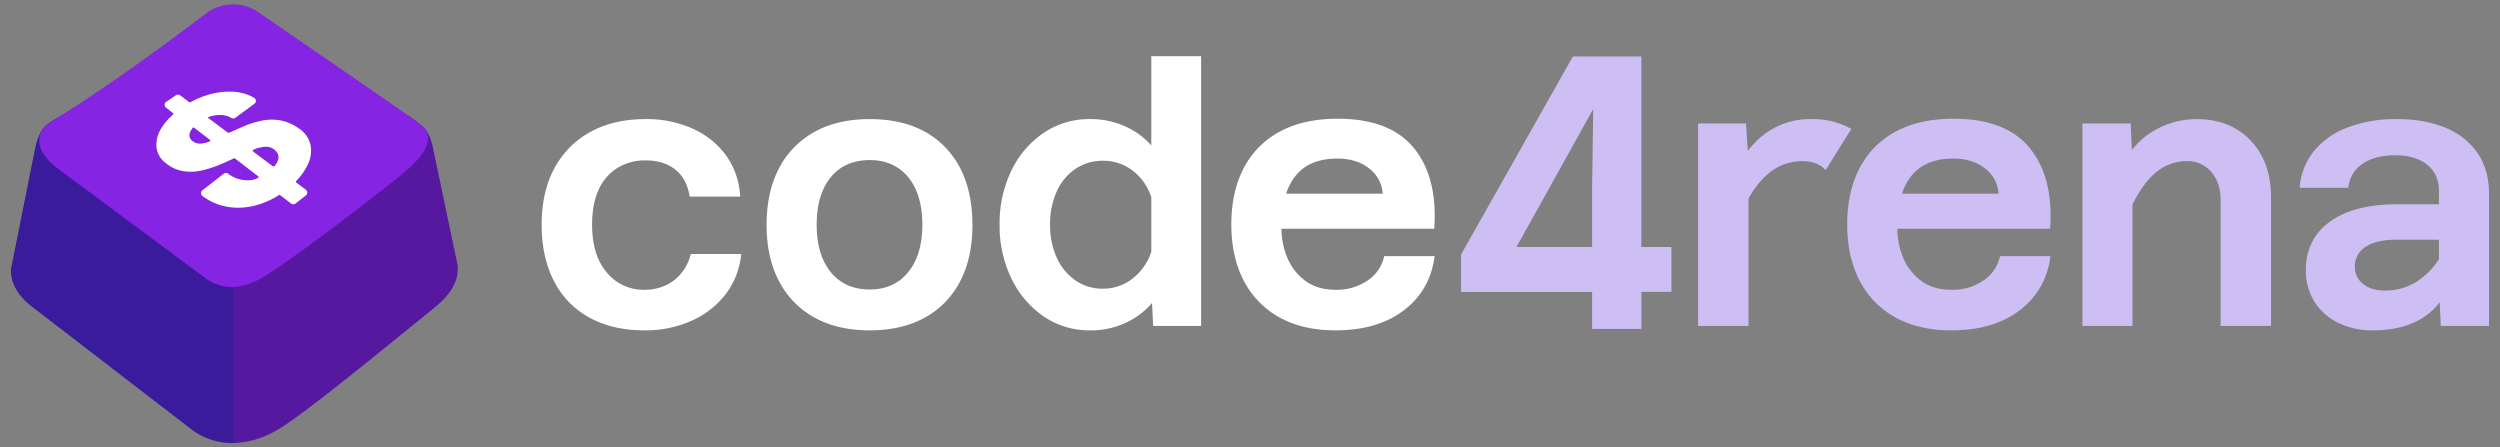 <svg xmlns="http://www.w3.org/2000/svg" viewBox="0 0 1140 204"><rect x="0" y="0" width="1140" height="204" fill="#808080" stroke="none"/><defs><style>.cls-1{fill:#fff;}.cls-2{fill:#cdbef4;}.cls-3{fill:#56189e;}.cls-4{fill:#3a1b9b;}.cls-5{fill:#8524e2;}</style></defs><g id="lines"><path class="cls-1" d="M310.83,124.39a20,20,0,0,1-7.34,5.75,22.84,22.84,0,0,1-9.66,2,21.58,21.58,0,0,1-17.09-7.83Q270,116.48,270,102.48q0-9.51,3-16a22.13,22.13,0,0,1,8.58-9.92,23.94,23.94,0,0,1,12.76-3.42q8.32,0,13.58,4.17t6.59,12.33h23A34.77,34.77,0,0,0,331.17,71,38.07,38.07,0,0,0,316,58.73a50.79,50.79,0,0,0-21.67-4.42q-14.34,0-24.93,5.75a40.59,40.59,0,0,0-16.5,16.5Q247,87.3,247,102.48q0,14.83,5.59,25.66a39,39,0,0,0,16.17,16.67q10.58,5.83,25.09,5.83a51.4,51.4,0,0,0,21.42-4.33,40.36,40.36,0,0,0,15.58-12.08A35.83,35.83,0,0,0,338,115.81H315A21.75,21.75,0,0,1,310.83,124.39Z"/><path class="cls-1" d="M396.58,54.31q-14.67,0-25.17,5.83a39.83,39.83,0,0,0-16.17,16.58q-5.67,10.75-5.67,25.92,0,14.83,5.67,25.59a39.83,39.83,0,0,0,16.17,16.58q10.5,5.83,25.17,5.83t25.18-5.83a39.27,39.27,0,0,0,16.08-16.58q5.6-10.75,5.59-25.59,0-22.67-12.42-35.5T396.58,54.31Zm17.59,69.75Q407.75,132,396.58,132q-11.32,0-17.75-7.92t-6.42-21.58q0-13.85,6.42-21.67T396.58,73q11.18,0,17.59,7.83t6.42,21.67Q420.59,116.15,414.17,124.06Z"/><path class="cls-1" d="M525,66.31a34.74,34.74,0,0,0-12.08-8.75,38.06,38.06,0,0,0-15.76-3.25,37.09,37.09,0,0,0-21.33,6.33,43.35,43.35,0,0,0-14.67,17.25,55.25,55.25,0,0,0-5.34,24.59,54.77,54.77,0,0,0,5.34,24.41,43.9,43.9,0,0,0,14.67,17.34,36.79,36.79,0,0,0,21.33,6.41,37.38,37.38,0,0,0,16.09-3.41,35.6,35.6,0,0,0,12.09-9.09l.5,10.5H547.7v-123H525Zm0,48.5a25.86,25.86,0,0,1-8.58,12.25,21.58,21.58,0,0,1-13.59,4.58,21.3,21.3,0,0,1-12.5-3.83,25,25,0,0,1-8.5-10.42,35.58,35.58,0,0,1-3-14.91,36,36,0,0,1,3-15.09,24.41,24.41,0,0,1,8.5-10.33,21.67,21.67,0,0,1,12.5-3.75,22.16,22.16,0,0,1,13.59,4.41A24.83,24.83,0,0,1,525,90Z"/><path class="cls-1" d="M644.76,67.56Q633.84,54.15,610,54.14q-15.33,0-26.17,5.75a39.26,39.26,0,0,0-16.59,16.58q-5.75,10.85-5.75,25.84t5.75,25.83a40,40,0,0,0,16.34,16.67q10.59,5.83,25.42,5.83,19.17,0,31.18-9.16t14-24.67h-23a17.51,17.51,0,0,1-7.42,11A24.79,24.79,0,0,1,609,132.14q-8,0-13.42-3.83a24.87,24.87,0,0,1-8.33-10.25,34.7,34.7,0,0,1-2.9-13.75H654Q655.68,81,644.76,67.56ZM586.48,88.31a26.07,26.07,0,0,1,4.19-8q6.33-8,19.17-8,8.83,0,14.5,4.5a15.54,15.54,0,0,1,6.17,11.5Z"/><path class="cls-2" d="M826,54.31a34.52,34.52,0,0,0-25.92,10.91C799,66.33,798,67.53,797,68.79l-.81-12.48H774.33v92.33h23V90.56a39.89,39.89,0,0,1,8.75-11.17,23.8,23.8,0,0,1,15.59-5.92c4.77,0,8.39,1.37,10.83,4.09l11.7-18.76A35.73,35.73,0,0,0,826,54.31Z"/><path class="cls-2" d="M925.6,67.56q-10.92-13.41-34.76-13.42-15.35,0-26.17,5.75a39.15,39.15,0,0,0-16.59,16.58q-5.76,10.85-5.75,25.84t5.75,25.83a40,40,0,0,0,16.34,16.67q10.58,5.83,25.42,5.83,19.17,0,31.17-9.16t14-24.67H912a17.44,17.44,0,0,1-7.42,11,24.75,24.75,0,0,1-14.75,4.33q-8,0-13.42-3.83a25,25,0,0,1-8.34-10.25,34.87,34.87,0,0,1-2.89-13.75h69.66Q936.52,81,925.6,67.56ZM867.31,88.31a26.07,26.07,0,0,1,4.19-8q6.33-8,19.17-8,8.83,0,14.51,4.5a15.56,15.56,0,0,1,6.16,11.5Z"/><path class="cls-2" d="M1019.67,58.81q-7.59-4.5-18.09-4.5a38.3,38.3,0,0,0-19.33,5.25,35.13,35.13,0,0,0-10.11,8.86l-.56-12.11h-22v92.33h22.84V93.14c3.2-6.29,6.59-11,10.17-14.08a21.72,21.72,0,0,1,14.5-5.59,14.16,14.16,0,0,1,11.25,4.92q4.26,4.92,4.26,12.92v57.33h23V90q0-10.83-4.17-18.74A30.83,30.83,0,0,0,1019.67,58.81Z"/><path class="cls-2" d="M1129.83,69.89a32.54,32.54,0,0,0-14.58-11.58q-9.42-4-22.26-4a61.53,61.53,0,0,0-22.34,3.75,36.62,36.62,0,0,0-15.42,10.75,29.77,29.77,0,0,0-6.58,16.83h22.17a14.79,14.79,0,0,1,6.5-10.92q5.67-3.9,14.84-3.91,9.33,0,14.67,4.33t5.33,12v6h-19q-19.68,0-30.68,7.92t-11,22.08a26.56,26.56,0,0,0,3.84,14.34,26.28,26.28,0,0,0,10.75,9.66,35.08,35.08,0,0,0,16.09,3.5q12.33,0,21-4.75a29,29,0,0,0,9.33-8.06l.51,10.81h22V88.48Q1135,77.47,1129.83,69.89Zm-17.67,48.35a34.62,34.62,0,0,1-9.5,9.74,26.49,26.49,0,0,1-15.17,4.5q-6.35,0-10-3.09a9.51,9.51,0,0,1-3.67-7.58,10.35,10.35,0,0,1,5-9.33q5-3.17,13.67-3.17h19.67Z"/><path class="cls-2" d="M748.45,25.74H717.24l-51,90.31v17.09H726V150h22.49v-16.9h13.69V112.63H748.45ZM726,85.29v27.34H691.51l35-62.92Z"/><path class="cls-3" d="M208.65,120.84,197.18,66.23a8.34,8.34,0,0,0-.43-1.42c-1.63-5.68-3.81-6.91-6.75-9.3-2.72-2.06-3.89-2.84-3.89-2.84s-7.44,17.18-9.47,18.81c-19.9,16-53.24,40.93-61.39,45.43l-.15.08a19.61,19.61,0,0,1-8.84,2.82V202A40.73,40.73,0,0,0,126,196.3c9-5,32.94-24.22,61-47l11-8.92c7.31-5.89,10.82-11.74,10.74-17.91A8.55,8.55,0,0,0,208.65,120.84Z"/><path class="cls-4" d="M99.11,117.59,34.87,70.29a8.21,8.21,0,0,1-1.42-1.52,8.75,8.75,0,0,0-4.74-7.46l.41-9.42s-1.34.88-4.4,2.73c-3.85,2.31-6.74,4-8.72,13.09l-1.49,7.44h0L5.17,121.89a9.13,9.13,0,0,0-.17,2c.22,8.45,7.47,14.37,9.13,15.61l73.26,56.36a31,31,0,0,0,19,6.19V119.8A10.92,10.92,0,0,1,99.11,117.59Z"/><path class="cls-5" d="M191.43,56.52a4.1,4.1,0,0,1-.36-.29c-2.26-1.91-46.87-32.55-73.26-50.64A20.32,20.32,0,0,0,94.15,6L90.92,8.44c-5.6,4.21-16,12-28.54,20.93C48,39.62,34.77,48.54,23,55.61c-5,3-9.62,11.11,3,21,1.33,1,67.72,50.25,67.72,50.25,7.62,5.61,16.64,5.11,25.59-.08,8.71-4.81,39.55-27.9,59-43.31l4.94-3.93c.46-.37.88-.73,1.28-1.09C192.84,71.58,199.81,62.31,191.43,56.52Z"/><path class="cls-1" d="M75.48,74.31A17,17,0,0,0,83.28,78a21.72,21.72,0,0,0,8.34-.2,48.25,48.25,0,0,0,8.31-2.59c1.93-.79,3.88-1.66,6-2.66.18-.08,1-.49,1.11-.37l10.41,8c.73.54.76.8-.69,1.38a10.77,10.77,0,0,1-3.94.66h-.1a14.7,14.7,0,0,1-8.69-3,1.65,1.65,0,0,0-2,0l-9.74,7.56a1.61,1.61,0,0,0-.63,1.31,1.67,1.67,0,0,0,.69,1.33A26.62,26.62,0,0,0,103.7,94.3a28.46,28.46,0,0,0,4.88.42,31.92,31.92,0,0,0,9.34-1.45A37.31,37.31,0,0,0,127.13,89a.54.54,0,0,1,.63,0l5,3.82a1.67,1.67,0,0,0,2,0l4.71-3.72a1.62,1.62,0,0,0,.63-1.32,1.65,1.65,0,0,0-.66-1.29l-4.27-3.2a.56.56,0,0,1-.21-.39.55.55,0,0,1,.16-.45A27.5,27.5,0,0,0,140,75.76a14.66,14.66,0,0,0,1.63-9.56,12.1,12.1,0,0,0-5.25-7.56,21.23,21.23,0,0,0-8.32-3.71,22.27,22.27,0,0,0-8.18,0,40.29,40.29,0,0,0-7.87,2.3c-2.29.93-6.27,2.77-6.78,3s-1.13.41-1.42.2l-9.15-6.86a8.46,8.46,0,0,1,1.14-.45,15,15,0,0,1,5.38-.66,9.49,9.49,0,0,1,4.3,1.32,1.66,1.66,0,0,0,1.84-.07L116,47.32a1.65,1.65,0,0,0-.18-2.77,21.75,21.75,0,0,0-9.39-2.71,33.48,33.48,0,0,0-12,1.54,40.69,40.69,0,0,0-7.53,3.21.55.55,0,0,1-.59,0l-4.18-3.14a1.67,1.67,0,0,0-1.93,0l-4.4,3a1.61,1.61,0,0,0-.71,1.31,1.63,1.63,0,0,0,.64,1.35l3.07,2.36a.54.54,0,0,1,.22.41.61.61,0,0,1-.2.45,26.81,26.81,0,0,0-4.86,5.54,14.47,14.47,0,0,0-2.64,8.95A10.61,10.61,0,0,0,75.48,74.31ZM86.61,60.47a7.67,7.67,0,0,1,.87-1.64c.58-.84.69-.86,1.22-.46l6.7,5.14c.62.5,1,.7-.57,1.29a12.22,12.22,0,0,1-2.89.62,5.19,5.19,0,0,1-4-1A3.24,3.24,0,0,1,86.61,60.47Zm38.28,7.61c1.74,1.28,2.38,2.75,2,4.5a6.67,6.67,0,0,1-1.32,2.69c-.51.62-.8.79-1.3.45l-8.39-6.29c-1-.84-1-.84.71-1.6a19.13,19.13,0,0,1,4-.89A6.16,6.16,0,0,1,124.89,68.08Z"/></g></svg>
